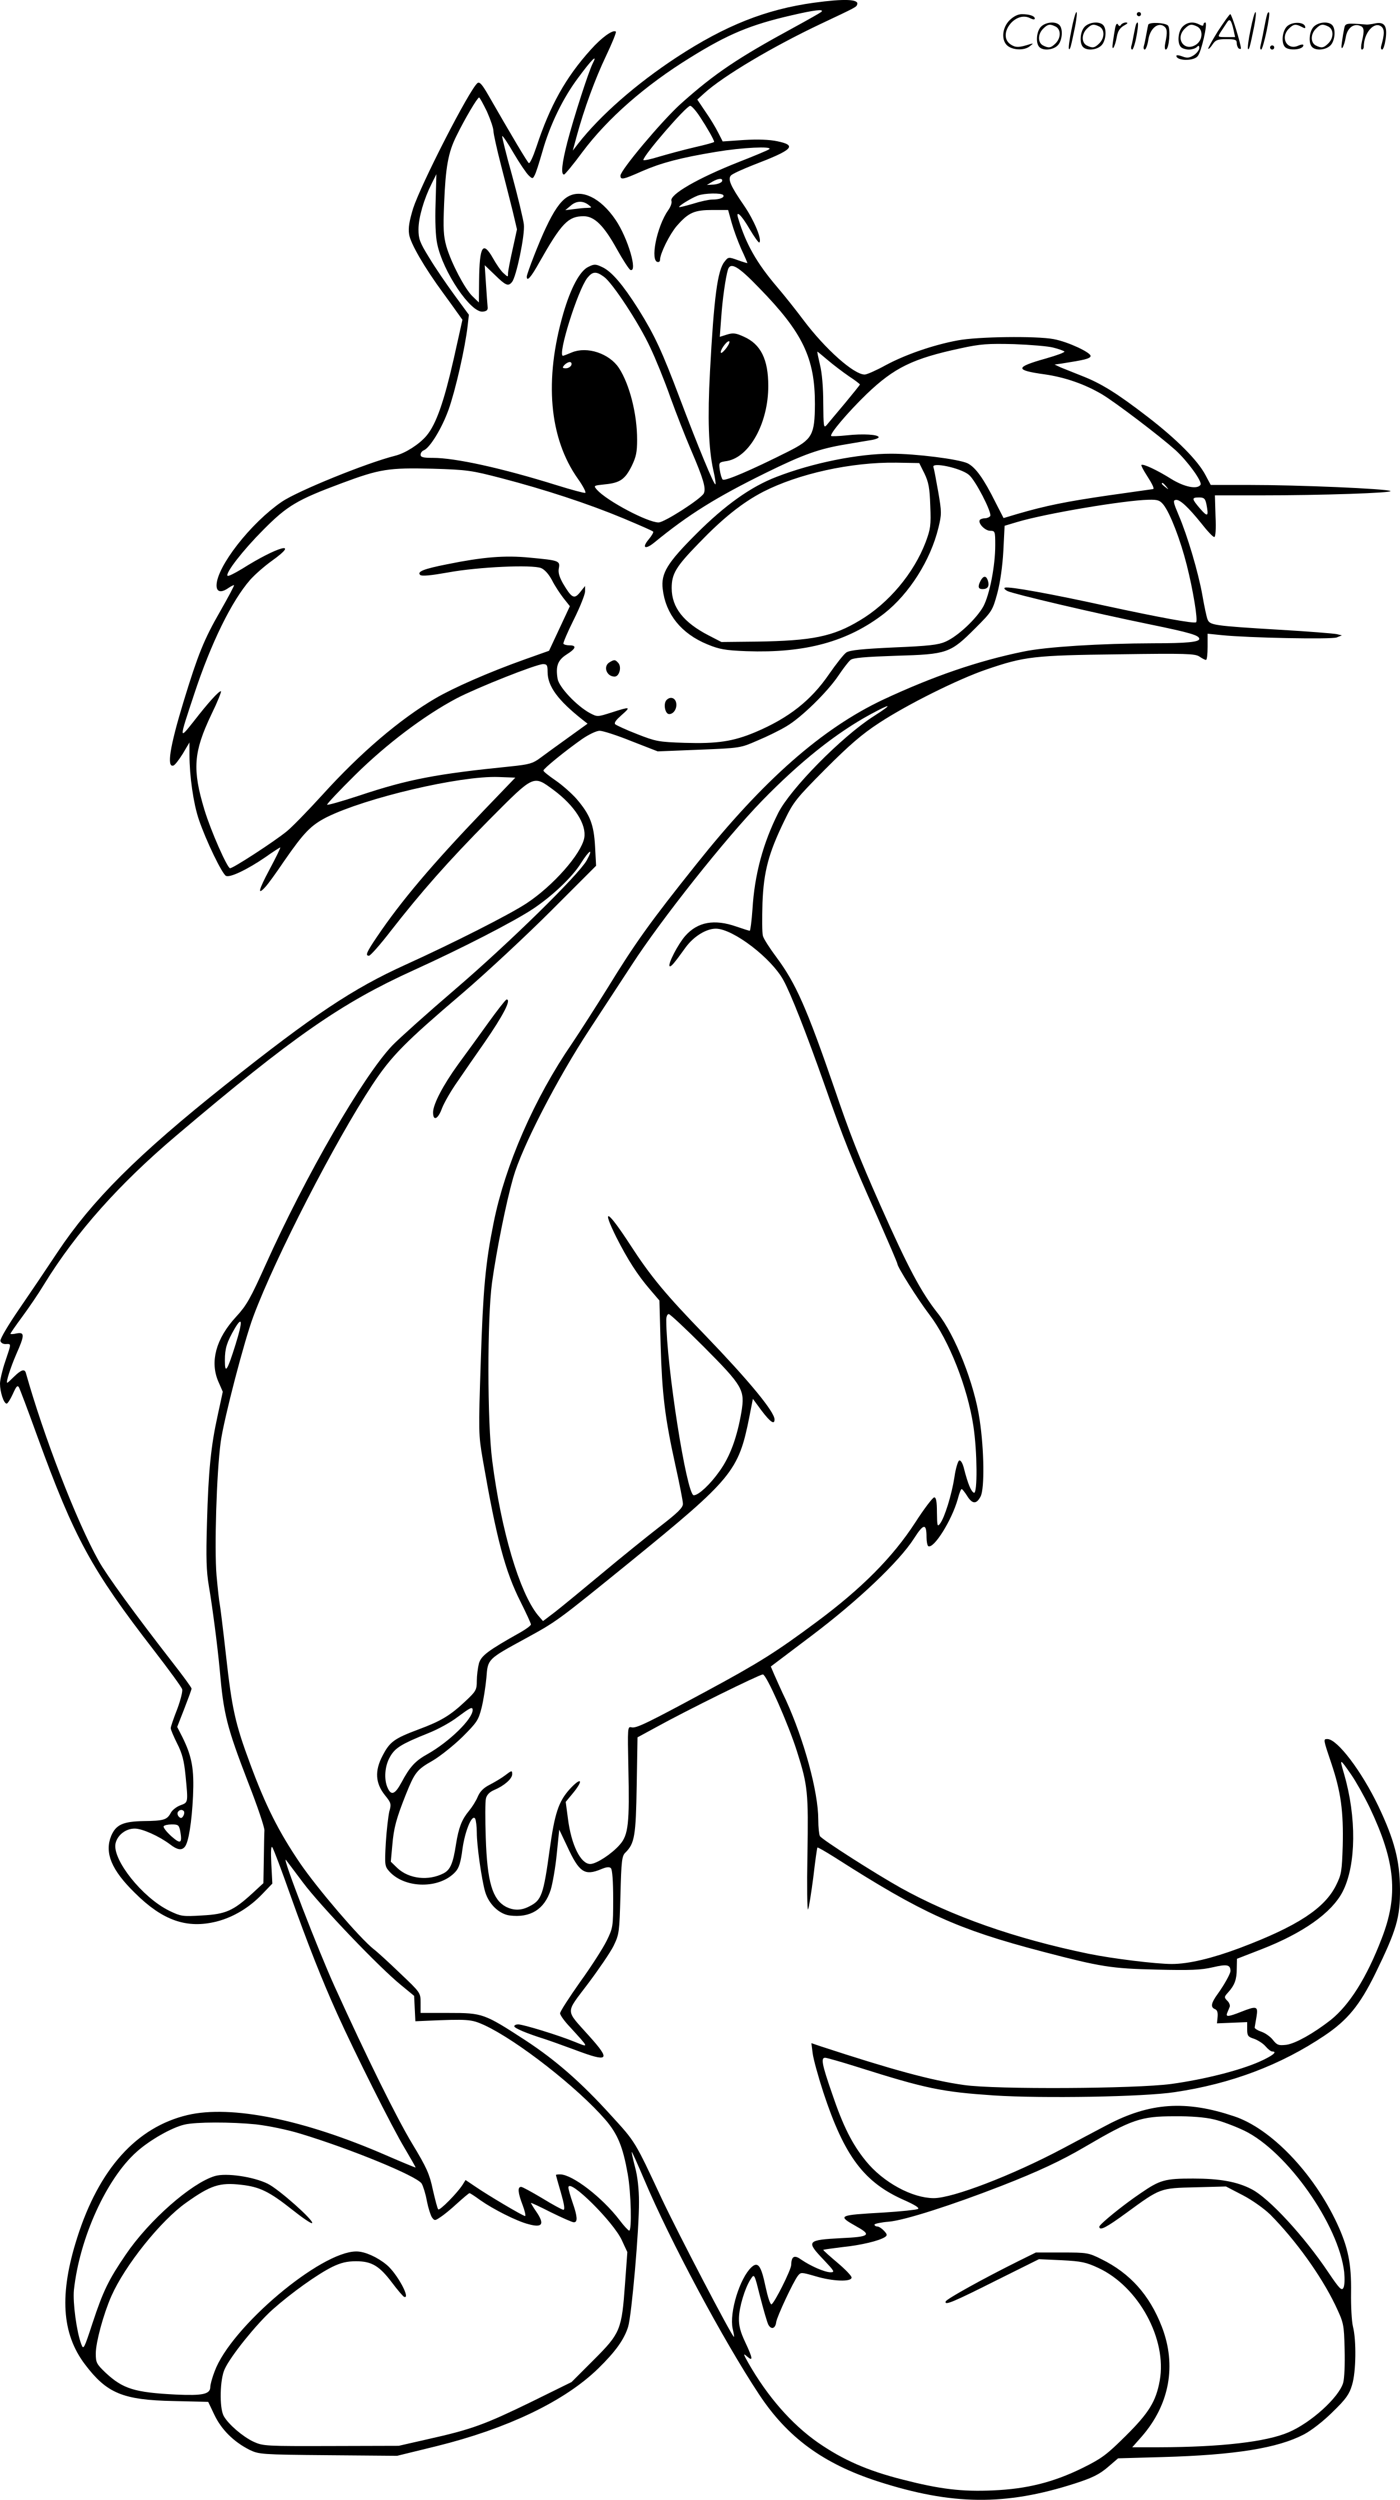 <svg version="1.0" xmlns="http://www.w3.org/2000/svg"
  viewBox="0 0 672.405 1200.025"
 preserveAspectRatio="xMidYMid meet">
<g transform="translate(0,1200.8) scale(0.1,-0.1)"
fill="#000000" stroke="none">
<path d="M3910 11995 c-232 -32 -426 -109 -660 -262 -195 -128 -366 -278 -472
-413 l-27 -35 19 70 c35 129 88 274 141 385 29 61 50 113 47 116 -13 12 -69
-28 -122 -88 -119 -132 -194 -266 -260 -466 -15 -45 -31 -80 -36 -77 -7 4 -83
132 -195 327 -30 52 -42 65 -52 57 -40 -34 -271 -485 -309 -602 -18 -60 -24
-93 -19 -124 6 -43 74 -160 163 -281 26 -35 57 -79 70 -97 l23 -32 -41 -184
c-47 -208 -85 -317 -131 -372 -34 -41 -102 -85 -152 -97 -138 -35 -468 -169
-544 -221 -149 -102 -312 -311 -313 -401 0 -33 23 -37 58 -12 13 9 25 14 26
13 2 -2 -28 -58 -65 -123 -80 -139 -108 -209 -178 -438 -66 -217 -81 -316 -48
-305 7 2 27 28 45 57 l32 54 0 -59 c0 -102 19 -235 45 -311 34 -101 113 -264
131 -271 21 -8 102 31 187 89 38 27 71 48 73 48 3 0 -20 -47 -51 -105 -54
-101 -61 -130 -18 -82 11 12 51 67 88 122 95 137 128 171 204 210 187 93 641
200 826 193 l80 -3 -149 -155 c-252 -263 -399 -437 -514 -607 -51 -75 -59 -93
-40 -93 7 0 54 53 104 118 146 187 275 334 474 535 216 217 210 215 307 144
103 -76 161 -167 149 -232 -15 -77 -150 -230 -278 -314 -84 -55 -351 -190
-580 -294 -252 -114 -443 -241 -863 -575 -424 -337 -644 -557 -810 -807 -51
-77 -134 -200 -185 -274 -50 -73 -90 -140 -88 -150 2 -9 13 -16 26 -15 27 1
27 5 -3 -84 -14 -41 -25 -89 -25 -106 0 -40 18 -96 32 -96 5 0 18 21 30 47 16
36 22 43 29 31 5 -9 45 -115 89 -237 177 -486 258 -636 559 -1025 72 -93 133
-177 136 -187 3 -10 -8 -53 -24 -96 -17 -43 -31 -84 -31 -91 0 -7 14 -40 31
-74 24 -47 33 -82 40 -152 13 -134 13 -130 -24 -144 -19 -7 -40 -23 -47 -37
-18 -33 -33 -38 -131 -39 -98 -2 -132 -17 -155 -71 -33 -81 1 -164 115 -275
133 -132 249 -172 392 -136 81 21 157 67 219 132 l48 50 -5 95 c-3 61 -1 89 5
79 6 -8 44 -109 85 -225 86 -241 153 -411 227 -575 84 -186 265 -548 324 -645
29 -49 53 -91 52 -92 -1 -1 -64 25 -140 58 -397 173 -745 243 -955 194 -245
-58 -425 -258 -530 -588 -87 -272 -75 -461 37 -609 105 -139 182 -171 424
-176 l168 -4 30 -63 c34 -71 93 -129 168 -167 46 -22 54 -23 378 -26 l331 -3
188 46 c341 84 617 216 778 373 84 82 125 140 144 201 17 57 53 470 52 600 0
59 -7 123 -19 166 -10 39 -17 71 -16 73 2 1 29 -60 61 -135 122 -289 378 -768
550 -1028 137 -208 309 -334 572 -419 357 -115 612 -117 945 -10 84 27 118 44
158 78 l50 43 213 6 c350 10 554 43 680 109 36 19 94 64 138 108 64 62 80 85
93 130 19 62 21 213 4 280 -6 25 -10 98 -9 162 2 140 -14 218 -68 334 -114
243 -318 455 -494 513 -232 78 -405 66 -610 -42 -56 -30 -154 -81 -217 -115
-240 -127 -524 -236 -615 -236 -104 0 -244 76 -327 179 -65 80 -109 167 -162
324 -49 141 -54 171 -33 171 7 0 78 -20 157 -45 326 -103 402 -119 654 -136
233 -15 722 -7 869 16 270 40 508 130 718 271 112 75 170 147 244 297 103 211
120 270 119 407 -1 137 -27 236 -104 398 -80 167 -197 322 -245 322 -20 0 -20
-1 20 -119 45 -134 58 -229 54 -393 -4 -122 -6 -138 -32 -190 -55 -111 -186
-197 -462 -301 -133 -50 -247 -77 -327 -77 -76 0 -287 26 -399 49 -354 73
-655 179 -902 316 -120 67 -379 232 -389 249 -4 6 -8 42 -8 79 0 134 -68 382
-155 573 -21 43 -45 98 -55 120 l-18 42 196 148 c223 168 422 357 492 467 46
72 60 74 60 5 0 -20 4 -39 8 -42 26 -16 114 125 142 226 7 27 15 48 19 48 3
-1 15 -15 26 -33 25 -40 45 -41 65 -2 19 39 17 221 -5 368 -25 172 -118 407
-202 512 -79 100 -142 218 -276 520 -100 225 -146 342 -218 554 -135 392 -187
509 -280 634 -32 43 -62 89 -65 103 -4 14 -4 85 -2 157 6 152 29 239 106 397
43 89 56 105 196 246 116 116 176 168 259 222 134 88 379 210 514 256 184 63
229 68 635 73 325 5 369 3 389 -11 13 -9 27 -16 31 -16 5 0 8 28 8 63 l0 63
68 -7 c127 -13 526 -21 552 -11 l25 10 -25 6 c-14 3 -137 13 -275 21 -317 19
-334 22 -345 49 -5 11 -16 64 -25 116 -20 112 -72 287 -114 385 -25 59 -28 71
-15 73 19 5 60 -33 126 -115 27 -35 54 -63 60 -63 6 0 9 37 6 100 l-3 100 216
0 c297 0 644 12 627 21 -19 11 -443 29 -673 29 l-190 0 -25 47 c-37 71 -139
173 -278 280 -148 114 -224 161 -317 197 -38 15 -83 33 -100 40 l-30 14 35 5
c109 17 134 23 138 35 5 16 -107 69 -177 82 -84 16 -366 12 -461 -6 -119 -22
-253 -69 -346 -119 -45 -25 -91 -45 -101 -45 -52 0 -188 121 -293 260 -35 47
-93 120 -129 162 -97 114 -148 204 -185 326 -15 46 14 20 54 -49 23 -39 44
-68 47 -65 14 13 -25 107 -74 178 -64 93 -78 125 -63 143 6 8 55 30 108 51
191 73 212 94 115 114 -38 8 -93 10 -160 6 l-102 -7 -22 43 c-12 24 -39 69
-61 100 l-39 58 33 30 c90 82 325 222 557 332 176 83 174 82 178 95 9 25 -62
28 -207 8z m35 -44 c-6 -5 -66 -39 -134 -76 -267 -145 -379 -220 -541 -365
-91 -82 -290 -319 -290 -345 0 -22 13 -19 101 20 93 41 188 66 358 94 124 21
273 28 256 13 -6 -5 -71 -32 -145 -61 -198 -78 -337 -158 -325 -188 3 -8 -4
-28 -15 -43 -56 -79 -90 -250 -49 -250 5 0 9 4 9 10 0 31 47 125 81 164 56 64
84 76 172 76 l74 0 17 -61 c9 -33 30 -90 46 -126 17 -36 30 -67 30 -68 0 -1
-21 5 -46 14 -45 16 -46 16 -64 -7 -34 -41 -51 -173 -70 -527 -12 -224 -7
-371 16 -474 8 -35 13 -66 10 -68 -6 -6 -85 185 -171 413 -86 228 -121 303
-199 428 -74 117 -128 180 -172 201 -33 16 -40 16 -68 2 -41 -19 -85 -102
-120 -222 -93 -320 -69 -600 70 -796 25 -35 40 -65 35 -67 -5 -2 -67 15 -138
37 -263 82 -486 131 -594 131 -46 0 -59 3 -59 15 0 9 7 18 15 21 30 12 88 107
120 197 32 90 79 294 91 401 l6 53 -69 94 c-38 52 -93 132 -121 179 -46 74
-52 91 -52 137 0 56 26 146 64 221 l22 44 -4 -139 c-3 -86 0 -160 8 -196 27
-133 161 -332 219 -325 19 2 25 8 23 23 -1 11 -5 61 -8 110 l-6 90 49 -47 c52
-51 64 -56 82 -34 21 25 63 227 57 277 -3 25 -28 130 -56 233 -29 103 -50 189
-48 191 2 3 28 -35 56 -84 29 -49 61 -96 72 -106 17 -16 19 -16 28 2 6 10 22
61 37 113 36 128 99 258 173 356 64 87 94 116 69 68 -20 -39 -91 -259 -122
-378 -26 -101 -32 -156 -16 -156 4 0 45 49 89 109 120 160 299 318 518 453
182 113 289 157 484 202 112 26 160 32 145 17z m-1606 -479 c17 -38 31 -80 31
-93 0 -13 16 -85 35 -159 19 -74 45 -175 57 -224 l21 -89 -21 -96 c-12 -53
-22 -105 -22 -115 0 -19 0 -19 -21 0 -12 10 -35 43 -51 72 -49 86 -65 60 -67
-107 l-1 -105 -30 29 c-37 35 -103 161 -126 240 -14 50 -16 84 -11 205 7 177
20 247 59 325 40 82 101 185 109 185 3 0 20 -31 38 -68z m1023 -25 c33 -50 68
-111 68 -120 0 -3 -42 -14 -94 -26 -52 -12 -129 -33 -170 -45 -42 -13 -76 -20
-76 -16 0 22 206 260 225 260 7 0 28 -24 47 -53z m106 -309 c-3 -7 -20 -14
-39 -16 l-34 -2 25 15 c31 18 53 19 48 3z m6 -67 c7 -11 -17 -21 -54 -21 -15
0 -57 -9 -91 -20 -35 -10 -65 -18 -67 -16 -4 5 56 42 89 55 31 12 116 14 123
2z m172 -445 c210 -215 268 -337 268 -557 -1 -150 -12 -170 -129 -229 -173
-87 -305 -144 -314 -134 -5 5 -11 26 -14 46 -5 36 -5 37 35 43 108 19 198 182
198 360 0 128 -36 201 -118 237 -37 17 -51 19 -80 10 l-35 -11 7 93 c6 87 20
187 32 229 12 39 49 18 150 -87z m-745 53 c40 -28 169 -224 222 -339 25 -52
69 -160 97 -240 29 -80 73 -192 98 -250 61 -142 74 -187 62 -211 -15 -27 -189
-139 -217 -139 -53 0 -249 104 -296 157 -17 20 -17 20 39 26 72 7 96 24 128
88 21 43 26 67 26 126 0 124 -36 265 -87 344 -46 70 -153 106 -227 75 -21 -9
-40 -16 -42 -16 -28 0 71 316 117 374 25 31 42 33 80 5z m589 -340 c-12 -16
-25 -28 -27 -25 -8 8 25 56 38 56 6 0 1 -14 -11 -31z m1570 0 c25 -6 48 -15
52 -18 5 -4 -36 -19 -89 -34 -149 -42 -150 -56 -6 -76 98 -14 193 -47 276 -96
65 -39 276 -199 353 -268 59 -54 129 -151 120 -166 -15 -24 -78 -11 -141 28
-67 42 -135 74 -143 67 -2 -3 10 -26 27 -52 27 -42 37 -64 28 -64 -1 0 -97
-14 -212 -30 -207 -30 -304 -50 -438 -89 l-67 -20 -37 72 c-59 119 -98 172
-136 191 -43 20 -248 46 -367 46 -158 0 -377 -44 -550 -111 -123 -47 -247
-135 -386 -274 -140 -140 -170 -189 -161 -265 14 -121 90 -214 214 -265 58
-24 86 -29 188 -33 284 -10 488 46 663 182 119 94 221 254 259 410 16 66 16
75 -1 174 -10 57 -20 110 -23 118 -9 25 130 -4 170 -37 31 -24 112 -182 103
-198 -4 -6 -16 -11 -26 -11 -10 0 -21 -4 -24 -8 -10 -16 25 -52 50 -52 23 0
24 -3 24 -69 0 -101 -27 -237 -57 -294 -33 -59 -122 -143 -181 -169 -35 -16
-82 -21 -249 -28 -150 -7 -211 -13 -228 -24 -12 -8 -49 -55 -83 -104 -87 -127
-194 -211 -355 -279 -105 -44 -182 -56 -339 -51 -125 4 -139 7 -228 42 -52 20
-99 42 -105 47 -7 7 4 21 30 44 47 41 43 42 -47 13 -69 -22 -69 -22 -105 -3
-63 34 -149 125 -155 165 -10 60 1 89 43 116 45 28 50 44 15 44 -14 0 -27 3
-30 8 -2 4 20 56 50 116 30 60 54 121 54 135 l0 26 -24 -30 c-28 -35 -40 -29
-82 42 -18 32 -24 53 -20 73 7 36 0 38 -139 51 -121 12 -227 3 -399 -32 -111
-22 -144 -35 -128 -51 7 -7 50 -3 134 12 148 27 403 38 447 21 18 -8 37 -30
52 -58 13 -26 38 -64 55 -86 l31 -39 -50 -107 -50 -107 -121 -43 c-168 -60
-337 -134 -426 -186 -170 -100 -358 -260 -541 -462 -71 -78 -148 -157 -172
-176 -60 -49 -257 -177 -272 -177 -13 0 -92 178 -123 280 -59 195 -53 277 33
458 30 61 50 112 46 112 -11 0 -60 -54 -130 -144 -72 -91 -72 -92 1 128 82
249 181 449 269 550 23 26 70 67 105 92 140 100 27 69 -144 -39 -35 -21 -66
-37 -69 -33 -12 12 74 123 172 221 115 116 163 144 375 223 185 69 226 75 437
70 167 -5 187 -8 333 -46 207 -54 415 -122 583 -192 76 -32 141 -60 144 -64 3
-3 -7 -20 -22 -38 -34 -41 -16 -50 28 -14 165 135 297 217 537 335 179 88 255
115 383 136 51 9 107 18 125 21 17 3 32 9 32 13 0 13 -75 18 -154 9 -38 -4
-72 -5 -74 -3 -9 9 81 115 171 202 132 126 221 170 451 219 96 21 130 23 256
20 80 -3 165 -10 190 -17z m-1084 -60 c27 -23 72 -57 101 -77 29 -19 53 -37
53 -40 0 -2 -33 -43 -72 -90 -40 -48 -80 -95 -88 -105 -14 -16 -15 -6 -16 105
0 75 -6 147 -16 186 -8 34 -14 62 -12 62 1 0 24 -19 50 -41z m-1232 -24 c-4
-8 -15 -15 -26 -15 -17 0 -18 3 -8 15 7 8 19 15 26 15 8 0 11 -6 8 -15z m1696
-520 c20 -42 25 -68 28 -155 4 -94 1 -112 -22 -174 -57 -150 -178 -294 -316
-376 -129 -78 -229 -98 -495 -102 l-170 -2 -62 32 c-120 62 -177 134 -177 227
0 68 20 102 128 213 116 121 211 197 311 249 170 87 422 143 640 140 l110 -2
25 -50z m1161 -62 c13 -16 12 -17 -3 -4 -10 7 -18 15 -18 17 0 8 8 3 21 -13z
m193 -84 c12 -61 7 -65 -29 -24 -42 49 -43 55 -6 55 24 0 29 -5 35 -31z m-206
-4 c32 -40 82 -170 112 -290 30 -118 54 -264 45 -274 -9 -8 -172 22 -436 79
-255 56 -463 94 -482 87 -7 -2 -2 -9 11 -16 27 -14 414 -105 688 -161 190 -39
234 -52 234 -69 0 -15 -60 -21 -219 -21 -258 -1 -517 -17 -626 -40 -220 -45
-434 -119 -672 -230 -295 -139 -576 -386 -898 -790 -223 -279 -295 -380 -427
-595 -58 -93 -135 -213 -170 -265 -181 -263 -322 -586 -377 -861 -39 -191 -51
-320 -62 -669 -11 -336 -11 -349 10 -470 66 -380 107 -535 182 -683 27 -54 49
-102 49 -107 0 -5 -21 -21 -47 -36 -162 -91 -192 -114 -203 -152 -5 -20 -10
-58 -10 -83 0 -43 -4 -50 -53 -96 -74 -70 -119 -97 -227 -137 -117 -44 -138
-59 -173 -127 -38 -72 -34 -132 12 -189 30 -37 31 -43 21 -77 -5 -21 -13 -89
-17 -151 -6 -109 -5 -113 18 -139 76 -82 241 -83 316 -1 17 18 26 45 34 109
12 87 46 170 61 147 4 -7 8 -38 8 -68 0 -61 23 -224 40 -283 17 -59 67 -107
117 -114 100 -13 168 29 198 123 9 30 23 108 29 172 l12 117 38 -80 c58 -126
84 -143 163 -110 26 11 40 12 47 5 7 -7 11 -64 11 -148 0 -134 -1 -139 -32
-202 -18 -36 -75 -125 -128 -198 -52 -74 -95 -140 -95 -149 0 -8 21 -38 48
-66 93 -102 92 -99 23 -71 -78 32 -248 84 -272 84 -11 0 -19 -4 -19 -9 0 -9
59 -34 145 -61 22 -7 86 -30 143 -51 167 -63 178 -53 71 66 -115 129 -115 104
-6 249 52 69 108 151 124 183 27 56 28 65 33 244 4 165 7 188 24 204 44 44 50
79 54 321 l4 232 92 50 c141 78 494 252 510 252 17 0 122 -237 164 -370 52
-164 55 -196 50 -496 -3 -152 -1 -270 3 -262 4 7 15 76 25 153 9 77 18 142 20
144 2 2 40 -20 86 -49 418 -267 585 -343 993 -450 282 -74 333 -82 550 -87
162 -4 213 -2 269 11 69 16 85 13 86 -17 0 -13 -30 -67 -61 -110 -33 -45 -36
-65 -13 -74 10 -4 14 -16 12 -37 l-3 -31 73 3 72 3 0 -35 c0 -30 4 -36 33 -45
19 -7 44 -23 55 -36 12 -14 26 -25 32 -25 28 0 2 -21 -61 -49 -95 -42 -264
-85 -424 -107 -170 -23 -845 -27 -995 -5 -157 22 -344 73 -689 186 l-44 15 6
-48 c3 -26 26 -110 51 -187 102 -310 197 -435 392 -520 49 -22 71 -36 63 -41
-7 -4 -81 -12 -163 -17 -225 -13 -226 -14 -129 -69 70 -39 58 -48 -75 -54
-168 -9 -172 -14 -85 -105 50 -53 54 -59 32 -59 -28 0 -98 31 -141 61 -33 24
-47 16 -48 -26 -1 -25 -82 -186 -95 -189 -6 0 -18 37 -28 84 -21 101 -36 123
-67 95 -57 -52 -108 -219 -91 -296 5 -22 8 -39 6 -39 -9 0 -271 502 -348 666
-129 276 -125 269 -242 397 -144 159 -266 265 -409 359 -200 130 -207 133
-369 133 l-137 0 0 49 c0 48 0 48 -99 142 -54 52 -111 104 -126 115 -68 54
-269 289 -354 413 -103 152 -165 275 -240 478 -72 194 -87 263 -116 523 -14
127 -28 237 -30 245 -2 8 -9 69 -15 135 -11 129 0 491 20 641 15 109 113 486
157 603 106 284 393 841 571 1111 92 139 155 203 432 439 118 101 311 281 429
399 l214 214 -5 93 c-6 106 -24 152 -89 228 -23 26 -68 66 -100 88 -32 22 -59
43 -59 48 0 9 103 93 184 150 33 23 71 41 86 41 15 0 84 -22 153 -50 l126 -49
198 8 c198 8 199 8 281 44 46 19 109 50 140 69 70 41 196 164 249 243 23 34
48 67 58 75 12 10 68 15 218 20 248 7 261 12 382 133 80 80 82 84 105 167 14
53 25 130 29 204 l6 120 60 18 c137 41 512 104 632 107 44 1 54 -3 71 -24z
m-2958 -802 c0 -70 50 -137 169 -231 l23 -18 -93 -67 c-52 -37 -112 -81 -135
-98 -35 -26 -53 -31 -140 -40 -358 -36 -494 -62 -728 -140 -82 -27 -152 -47
-155 -44 -2 3 58 67 135 143 151 149 333 286 486 367 99 52 382 164 416 165
19 0 22 -5 22 -37z m1565 -214 c-153 -98 -398 -347 -457 -463 -73 -145 -114
-296 -124 -463 -4 -57 -10 -103 -13 -103 -4 0 -32 9 -64 20 -106 37 -186 23
-246 -45 -35 -40 -84 -135 -75 -145 6 -5 21 12 77 90 38 52 98 90 145 90 82 0
267 -141 325 -248 36 -66 109 -252 197 -501 91 -260 128 -353 251 -628 54
-123 99 -227 99 -232 0 -15 99 -172 154 -244 94 -123 183 -349 211 -534 19
-124 20 -326 3 -321 -14 5 -30 45 -48 116 -6 25 -16 42 -23 39 -6 -2 -17 -38
-23 -80 -13 -84 -47 -194 -69 -223 -13 -17 -14 -12 -15 54 0 52 -4 72 -13 72
-7 0 -49 -55 -92 -122 -108 -166 -256 -315 -473 -476 -194 -144 -274 -195
-532 -334 -280 -151 -335 -178 -357 -172 -19 5 -19 0 -15 -194 6 -266 0 -323
-41 -369 -39 -45 -113 -93 -142 -93 -46 0 -91 91 -107 216 l-11 82 38 46 c50
62 35 74 -19 15 -53 -59 -72 -115 -96 -290 -30 -218 -39 -243 -97 -272 -39
-21 -75 -21 -112 -3 -66 35 -91 119 -98 332 -3 89 -3 174 1 189 4 17 18 31 39
40 48 20 87 54 87 76 0 19 -2 19 -32 -4 -18 -14 -52 -34 -75 -46 -30 -15 -47
-32 -58 -57 -8 -20 -27 -50 -41 -67 -36 -43 -51 -81 -64 -163 -14 -91 -27
-122 -60 -139 -72 -37 -165 -27 -221 25 l-32 31 7 77 c7 85 19 129 65 245 43
107 53 120 129 163 37 22 101 73 143 114 69 69 77 80 92 140 9 36 19 100 23
143 7 92 4 89 189 190 150 82 150 82 500 366 494 402 522 436 574 697 l17 87
42 -57 c42 -55 62 -69 62 -42 0 37 -124 187 -332 403 -191 197 -262 282 -363
438 -108 166 -138 181 -64 32 54 -106 100 -178 159 -247 l47 -55 6 -215 c7
-236 20 -346 72 -581 19 -86 35 -167 35 -180 0 -19 -25 -43 -113 -111 -62 -48
-187 -149 -278 -225 -91 -76 -191 -158 -223 -183 l-58 -44 -25 29 c-88 109
-176 404 -219 742 -24 186 -24 682 -1 853 22 157 68 387 102 505 41 145 211
475 367 712 73 111 164 250 203 310 140 216 449 606 625 787 181 186 355 325
521 415 103 56 110 51 14 -10z m-1377 -691 c-38 -69 -375 -399 -633 -620 -132
-113 -267 -234 -301 -269 -141 -149 -415 -622 -609 -1054 -72 -160 -91 -194
-141 -248 -97 -105 -127 -216 -85 -312 l21 -48 -24 -111 c-33 -149 -45 -267
-52 -519 -5 -169 -3 -230 9 -302 17 -99 42 -291 52 -400 19 -218 34 -276 137
-544 44 -112 79 -216 78 -230 -1 -14 -2 -77 -3 -140 l-2 -113 -53 -49 c-92
-84 -128 -100 -241 -106 -95 -6 -103 -4 -157 22 -130 63 -276 247 -259 324 9
40 49 71 92 71 36 0 117 -36 170 -76 35 -27 56 -30 71 -11 18 22 33 119 39
242 6 131 -5 192 -52 286 l-24 47 34 87 c19 49 35 92 35 97 0 5 -41 61 -91
125 -175 225 -317 419 -355 488 -106 189 -263 594 -350 903 -6 20 -23 14 -56
-18 -16 -16 -31 -30 -33 -30 -8 0 15 72 43 137 41 92 41 107 2 100 -16 -4 -30
-4 -30 -2 0 3 25 39 56 81 31 42 79 112 106 157 153 249 361 482 634 713 563
477 793 637 1144 796 229 104 478 232 570 293 93 62 189 153 230 219 41 65 62
76 28 14z m562 -2335 c189 -190 198 -207 181 -313 -21 -122 -54 -213 -105
-284 -45 -64 -101 -116 -124 -116 -34 0 -132 627 -132 842 0 15 5 28 12 28 6
0 82 -71 168 -157z m-2249 10 c-40 -128 -51 -143 -51 -76 0 58 9 87 47 153 38
64 39 35 4 -77z m1139 -1754 c0 -43 -112 -152 -216 -211 -60 -33 -86 -62 -126
-137 -31 -57 -49 -64 -66 -26 -19 41 -14 106 11 149 24 43 54 62 184 114 46
18 109 53 140 77 62 46 73 52 73 34z m4219 -309 c23 -33 64 -106 91 -162 122
-258 137 -418 56 -626 -72 -188 -155 -319 -245 -391 -82 -64 -169 -113 -213
-119 -37 -4 -44 -2 -64 23 -12 16 -38 34 -56 40 -18 6 -32 15 -32 20 1 6 5 29
9 53 8 50 1 52 -75 22 -61 -24 -74 -25 -66 -5 3 8 9 21 12 29 3 7 -2 21 -12
30 -15 16 -15 18 4 39 32 35 42 63 42 114 l1 48 116 45 c201 78 340 176 392
278 65 128 67 357 6 566 -22 75 -21 75 34 -4z m-5605 -178 c2 -4 1 -14 -4 -22
-7 -11 -12 -12 -21 -3 -6 6 -8 16 -5 22 8 13 23 14 30 3z m-18 -96 c10 -58 1
-62 -44 -22 -23 21 -39 42 -36 47 3 5 20 9 39 9 31 0 35 -3 41 -34z m590 -246
c83 -111 366 -407 471 -492 l62 -51 3 -61 3 -61 45 2 c207 9 223 8 285 -20
157 -72 450 -301 583 -455 59 -69 84 -130 107 -261 16 -89 20 -271 7 -271 -4
0 -25 22 -46 50 -83 109 -227 220 -286 220 -11 0 -20 -1 -20 -3 0 -2 11 -40
24 -85 16 -55 20 -82 12 -82 -6 0 -52 25 -101 55 -50 30 -96 55 -102 55 -18 0
-16 -27 7 -87 11 -29 16 -53 12 -53 -10 0 -174 97 -237 140 l-49 33 -15 -24
c-26 -40 -109 -124 -116 -117 -4 3 -15 46 -26 94 -16 76 -30 107 -99 221 -76
126 -218 414 -372 753 -80 176 -255 629 -235 610 2 -3 40 -52 83 -110z m4374
-1136 c36 -8 102 -33 146 -54 205 -99 454 -452 480 -679 3 -34 2 -66 -4 -76
-8 -15 -19 -4 -71 73 -117 175 -287 359 -370 401 -69 36 -153 51 -280 51 -137
0 -159 -6 -255 -72 -83 -56 -196 -148 -196 -159 0 -22 34 -4 131 67 163 119
160 118 331 122 l146 4 81 -42 c46 -24 102 -64 132 -93 120 -121 243 -291 312
-434 41 -87 42 -90 45 -213 2 -71 -1 -140 -7 -161 -21 -70 -154 -191 -262
-237 -107 -46 -323 -71 -622 -72 l-129 0 46 52 c133 153 168 341 96 527 -59
152 -152 256 -290 324 -62 31 -69 32 -190 32 l-125 0 -85 -42 c-167 -83 -344
-181 -348 -193 -7 -21 34 -4 245 102 l203 101 109 -5 c96 -5 118 -10 176 -37
194 -90 331 -343 295 -541 -18 -100 -52 -155 -164 -266 -90 -89 -113 -107
-206 -153 -140 -69 -268 -101 -430 -108 -150 -7 -256 6 -435 52 -170 43 -287
95 -407 178 -127 89 -242 221 -334 382 -25 44 -25 48 -6 31 30 -26 28 -10 -9
69 -23 48 -31 80 -30 115 1 53 29 146 57 188 17 26 17 26 45 -86 16 -62 33
-121 39 -133 14 -26 34 -20 38 12 4 27 82 194 104 222 14 18 16 18 85 -2 84
-25 173 -28 173 -6 0 8 -31 40 -69 72 -38 32 -68 59 -67 61 2 1 43 7 92 13 89
9 176 30 204 48 12 8 12 13 -4 30 -11 12 -25 21 -33 21 -7 0 -13 4 -13 9 0 4
31 11 69 14 74 6 302 79 541 172 177 69 288 121 402 188 224 131 267 146 428
146 78 1 150 -5 190 -15z m-4600 -24 c59 -7 149 -25 214 -45 241 -73 558 -203
581 -239 7 -11 19 -49 25 -83 7 -35 18 -70 25 -80 12 -16 14 -16 39 1 15 9 52
39 82 67 30 27 56 49 59 49 3 0 26 -15 52 -34 61 -43 175 -101 231 -115 68
-19 79 0 37 61 -14 20 -25 39 -25 41 0 2 43 -18 96 -45 53 -26 102 -48 110
-48 19 0 18 26 -6 95 -11 32 -20 64 -20 72 0 49 217 -165 257 -254 l26 -56
-11 -151 c-16 -223 -22 -238 -150 -366 l-107 -107 -195 -96 c-220 -107 -284
-131 -490 -177 l-145 -33 -325 -1 c-312 -1 -327 0 -371 20 -54 25 -124 86
-145 125 -21 41 -18 174 5 224 28 62 152 216 230 286 90 80 216 170 287 205
41 20 71 27 114 27 75 0 112 -22 173 -103 27 -36 53 -66 58 -68 33 -12 -33
111 -83 153 -44 37 -105 65 -146 65 -171 1 -602 -362 -681 -575 -12 -31 -21
-64 -21 -75 0 -35 -35 -43 -165 -37 -198 10 -254 27 -337 104 -44 42 -48 49
-48 93 0 54 37 190 75 276 65 147 237 362 359 448 118 84 161 98 265 86 88
-10 134 -32 245 -120 49 -39 92 -68 95 -64 11 11 -160 163 -213 189 -69 34
-200 53 -254 37 -113 -34 -316 -212 -428 -377 -82 -120 -109 -175 -160 -330
-40 -122 -43 -128 -53 -102 -23 59 -42 202 -36 262 27 249 156 534 301 663 62
56 169 117 230 131 55 13 223 13 344 1z M2724 11062 c-33 -21 -64 -66 -102
-147 -31 -64 -92 -221 -92 -235 0 -26 20 -4 60 68 107 189 139 222 213 222 52
0 97 -44 161 -160 29 -52 58 -96 64 -98 36 -12 -12 153 -71 240 -73 108 -166
152 -233 110z m102 -37 c18 -14 18 -14 -6 -15 -14 0 -43 -3 -65 -6 l-40 -5 24
20 c27 25 59 27 87 6z M4710 9221 c-15 -29 -12 -41 9 -41 25 0 34 14 26 40 -8
25 -21 26 -35 1z M2928 8829 c-33 -19 -15 -69 24 -69 22 0 35 45 18 65 -15 17
-19 18 -42 4z M3200 8646 c-15 -19 -5 -66 14 -66 21 0 38 26 34 52 -4 27 -30
35 -48 14z M2345 7098 c-44 -61 -108 -150 -143 -197 -74 -102 -122 -194 -122
-233 0 -44 24 -33 43 20 10 26 43 84 75 129 31 46 89 129 128 185 92 133 131
209 107 208 -5 -1 -44 -51 -88 -112z M5146 11864 c-10 -47 -15 -88 -12 -91 5
-6 9 7 30 110 7 37 10 67 6 67 -4 0 -15 -39 -24 -86z M5460 11940 c0 -5 5 -10
10 -10 6 0 10 5 10 10 0 6 -4 10 -10 10 -5 0 -10 -4 -10 -10z M6006 11864
c-10 -47 -15 -88 -12 -91 5 -6 9 7 30 110 7 37 10 67 6 67 -4 0 -15 -39 -24
-86z M6086 11939 c-3 -8 -10 -41 -16 -74 -6 -33 -14 -68 -16 -77 -3 -10 -1
-18 3 -18 10 0 46 171 38 178 -2 3 -7 -1 -9 -9z M4849 11911 c-38 -38 -41
-101 -7 -125 29 -20 79 -20 104 0 18 14 18 15 1 10 -53 -17 -69 -17 -92 -2
-69 45 21 166 94 126 12 -6 21 -7 21 -1 0 12 -25 21 -62 21 -19 0 -39 -10 -59
-29z M5850 11859 c-28 -45 -49 -83 -47 -85 2 -3 12 7 21 21 14 21 24 25 66 25
43 0 50 -3 50 -19 0 -11 5 -23 10 -26 6 -3 10 -3 10 1 0 20 -44 164 -51 164
-4 0 -30 -37 -59 -81z m75 4 l7 -33 -42 0 c-42 0 -42 0 -28 23 8 12 21 32 29
44 15 25 22 18 34 -34z M5000 11880 c-22 -22 -27 -79 -8 -98 19 -19 66 -14 88
8 22 22 27 79 8 98 -19 19 -66 14 -88 -8z m71 0 c25 -14 25 -54 -1 -80 -23
-23 -33 -24 -61 -10 -25 14 -25 54 1 80 23 23 33 24 61 10z M5210 11880 c-22
-22 -27 -79 -8 -98 19 -19 66 -14 88 8 22 22 27 79 8 98 -19 19 -66 14 -88 -8z
m71 0 c25 -14 25 -54 -1 -80 -23 -23 -33 -24 -61 -10 -25 14 -25 54 1 80 23
23 33 24 61 10z M5356 11874 c-3 -16 -8 -47 -11 -69 -8 -51 10 -26 19 27 5 27
15 42 34 53 18 10 22 14 10 15 -9 0 -20 -5 -24 -11 -5 -8 -9 -8 -14 1 -5 8
-10 3 -14 -16z M5457 11893 c-2 -4 -7 -26 -11 -48 -4 -22 -9 -48 -12 -57 -3
-10 -1 -18 4 -18 4 0 14 28 20 62 11 58 10 81 -1 61z M5515 11890 c-1 -3 -5
-23 -9 -45 -4 -22 -9 -48 -12 -57 -3 -10 -1 -18 4 -18 5 0 13 20 17 45 7 53
44 87 74 68 17 -11 19 -28 8 -80 -4 -18 -3 -33 2 -33 16 0 24 99 11 115 -12
14 -87 18 -95 5z M5680 11880 c-22 -22 -27 -79 -8 -98 7 -7 24 -12 38 -12 14
0 31 5 38 12 9 9 12 8 12 -5 0 -9 -12 -24 -26 -34 -21 -13 -32 -15 -55 -6 -16
6 -29 8 -29 3 0 -24 81 -27 102 -2 18 19 50 162 37 162 -5 0 -9 -5 -9 -10 0
-7 -6 -7 -19 0 -30 16 -59 12 -81 -10z m71 0 c29 -16 25 -65 -6 -86 -56 -37
-103 28 -55 76 23 23 33 24 61 10z M6181 11881 c-23 -23 -28 -80 -9 -99 19
-19 88 -13 88 9 0 5 -11 4 -24 -2 -54 -25 -89 38 -46 81 23 23 33 24 62 9 16
-9 19 -8 16 3 -8 22 -64 22 -87 -1z M6310 11880 c-22 -22 -27 -79 -8 -98 19
-19 66 -14 88 8 22 22 27 79 8 98 -19 19 -66 14 -88 -8z m71 0 c25 -14 25 -54
-1 -80 -23 -23 -33 -24 -61 -10 -25 14 -25 54 1 80 23 23 33 24 61 10z M6456
11871 c-3 -14 -8 -44 -11 -66 -8 -51 10 -26 19 27 8 41 35 63 66 53 22 -7 24
-21 11 -77 -5 -22 -5 -38 0 -38 5 0 9 6 9 13 0 68 51 125 85 97 15 -13 15 -35
-1 -92 -3 -10 -1 -18 4 -18 6 0 13 23 17 50 9 63 -5 84 -49 76 -17 -4 -35 -6
-41 -6 -101 8 -104 7 -109 -19z M6100 11780 c0 -5 5 -10 10 -10 6 0 10 5 10
10 0 6 -4 10 -10 10 -5 0 -10 -4 -10 -10z"/>
</g>
</svg>
